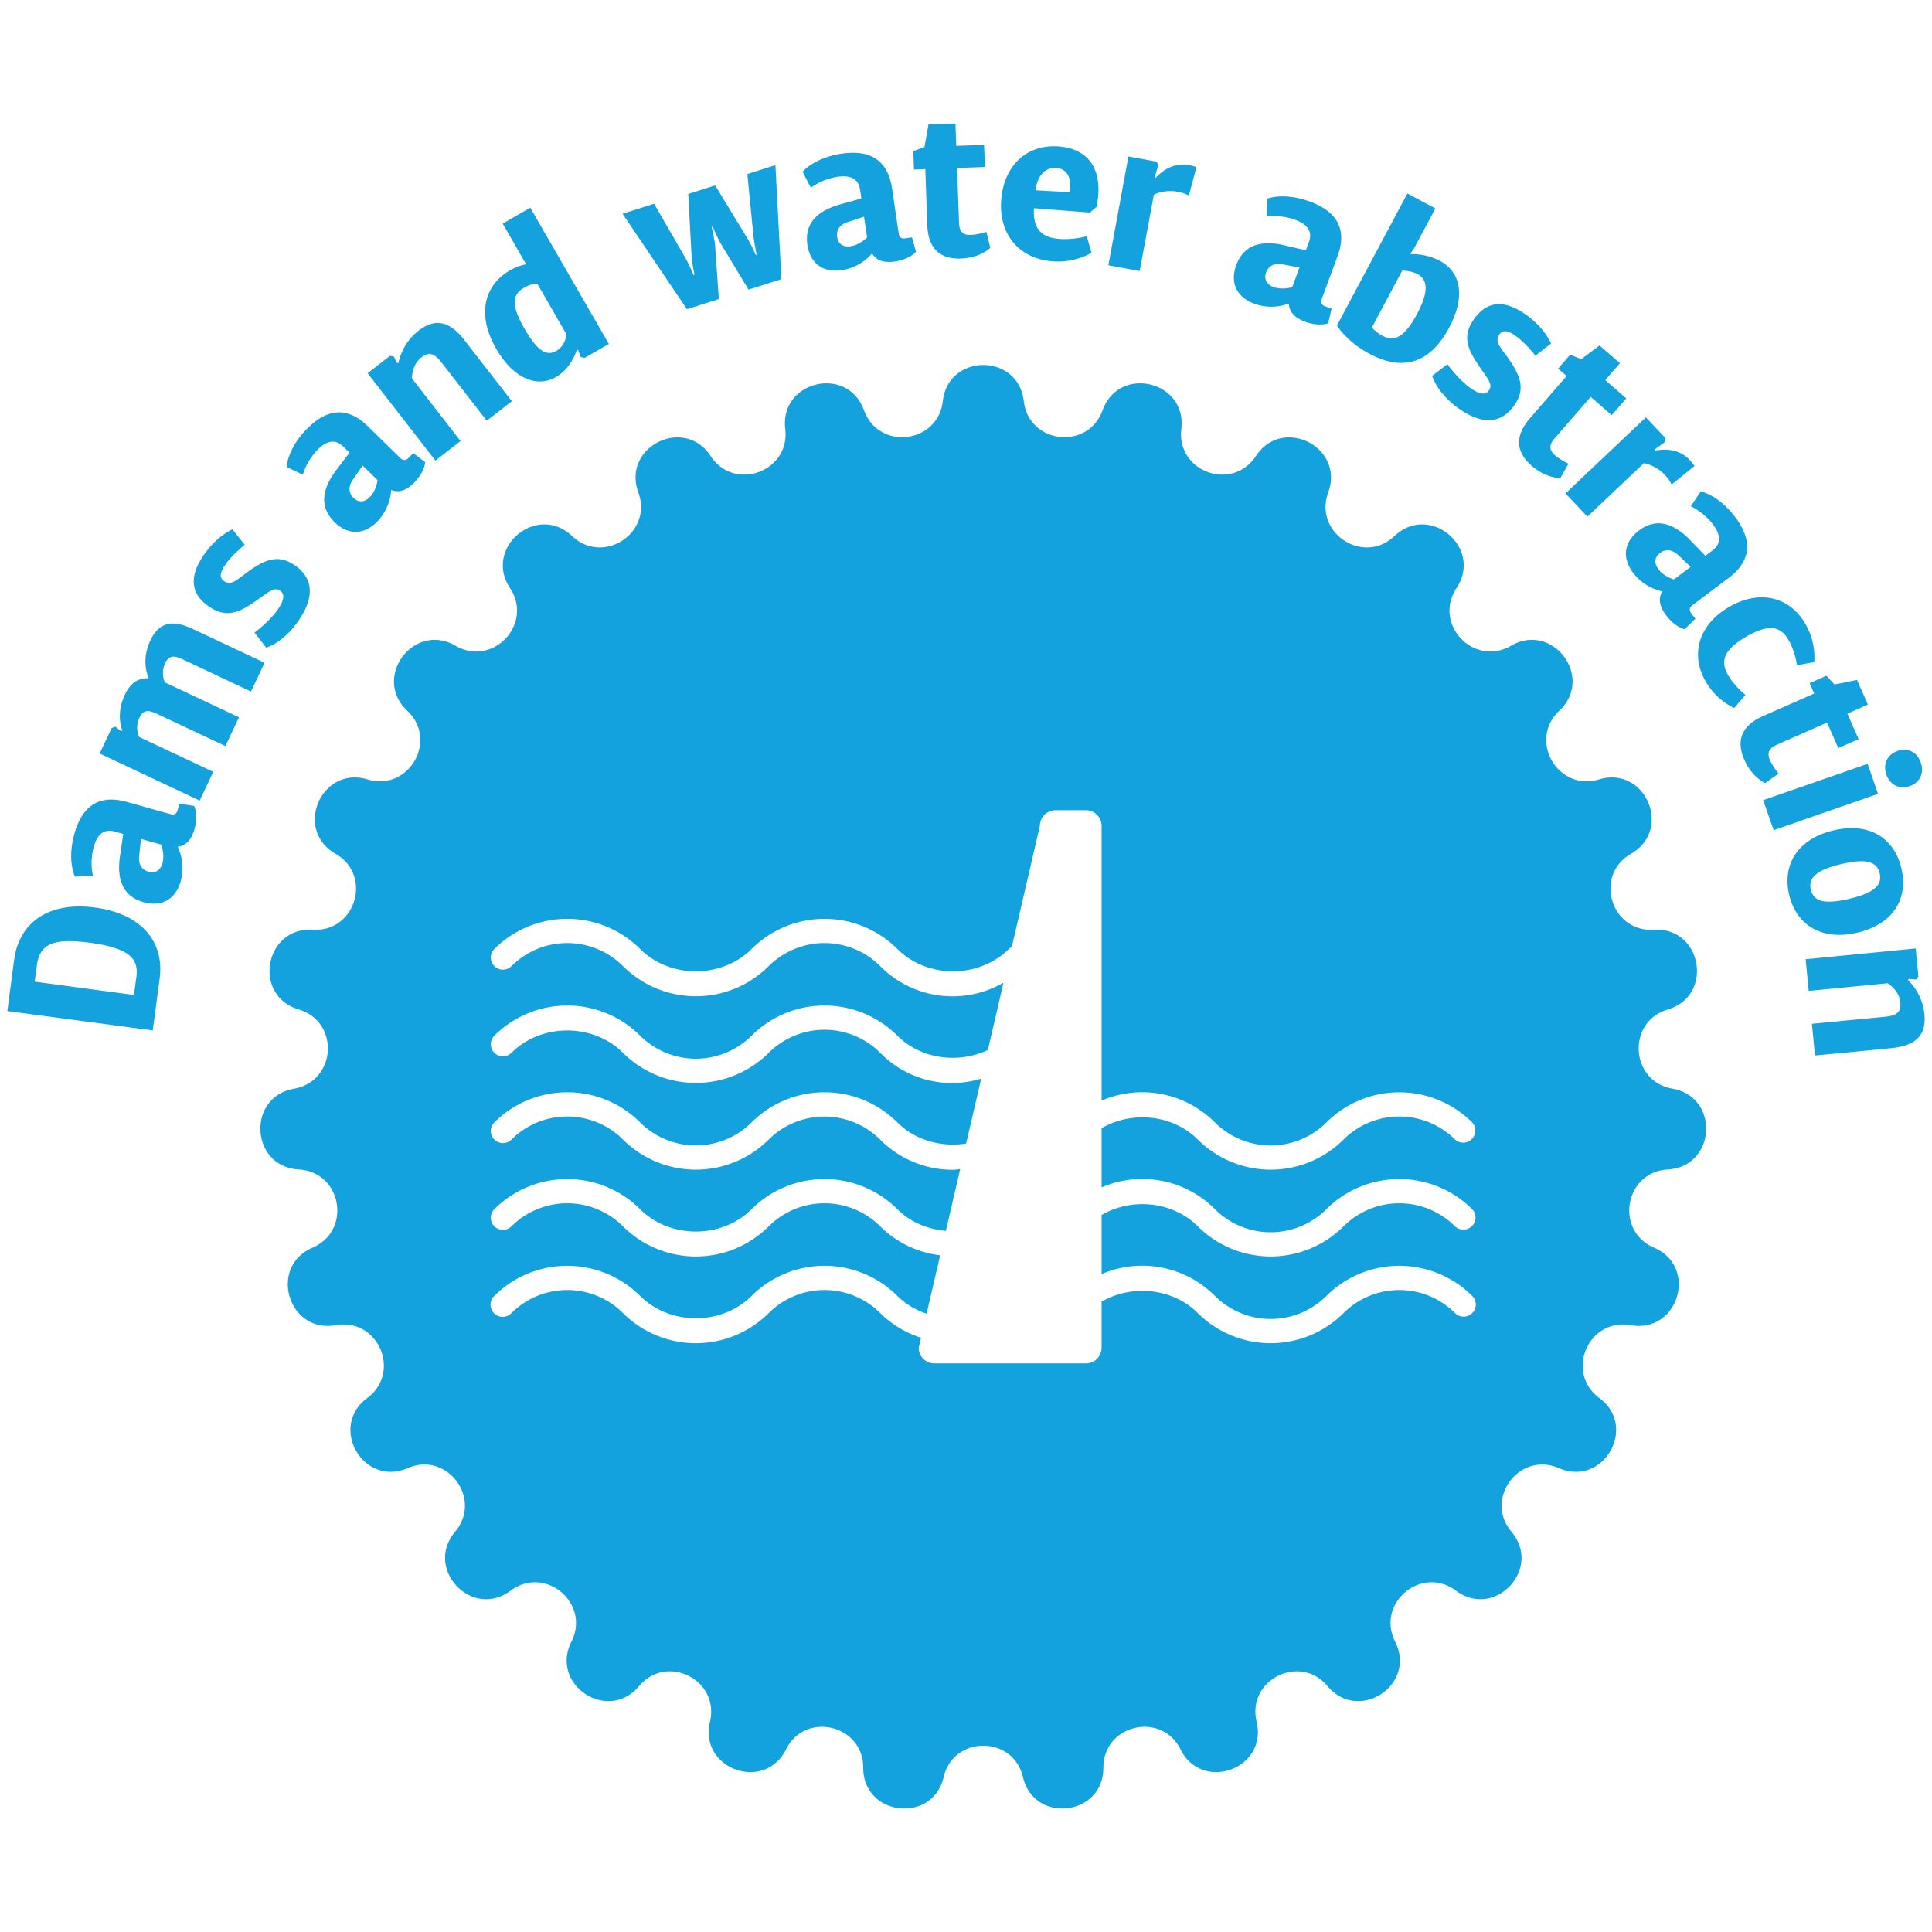 <svg xmlns="http://www.w3.org/2000/svg" id="Layer_1" data-name="Layer 1" viewBox="0 0 1615.75 1615.75"><defs><style>.cls-1{fill:#13a2dd;}</style></defs><path class="cls-1" d="M79.52,759C40.44,753.75,16,771.72,11.87,802.31L6.13,845.57l121.6,16.18,5.79-43.43C137.56,787.89,118.64,764.16,79.52,759Zm34.58,57.82L112,832.08,29,821l1.83-13.73c2.4-17.74,13.35-23,44.26-18.87C107.74,792.78,116.15,801.51,114.1,816.78Z"></path><path class="cls-1" d="M150.05,672.1l-1.54,5.38c-.91,3.23-2.69,4.35-6.21,3.35l-36.05-10.14c-22.92-6.45-37.32,2.78-44,26.54-6.31,22.38.41,35.92.41,35.92l15-.88a52,52,0,0,1,.73-24C81.28,698,86.75,692.85,96,695.47l7.08,2-2.66,18c-3.59,23.7,5.25,35,19.55,39,15,4.23,26.79-2.1,31.16-17.59a41.61,41.61,0,0,0-2.49-28.69c6.82-1,11.36-5.53,14-14.81,3.37-11.95-.17-19.31-.17-19.31Zm-14.23,49.83c-1.71,6.07-6.08,8.63-11.63,7.09s-8.51-6-7.8-12.93l1.52-14.46,16.86,4.74C136,709.79,137.53,715.85,135.82,721.93Z"></path><path class="cls-1" d="M152.9,551.48l57,26.85,11.36-24.07-59.72-28.13c-15.82-7.45-28-7-35.78,9.46-7.19,15.2-3.2,27.32-1.37,31.67-8.31-.44-15.2,3.5-20,13.79-6.26,13.31-4.13,24.39-2.1,30l-1,.34-4.83-3.64-3.06,1.1L83.35,630.17,167,669.56l11.34-24.07-61.78-29.08a18.4,18.4,0,0,1-.05-15.91c3.15-6.65,6.89-7.21,15-3.4l57,26.84,11.36-24.08-61.93-29.15a19,19,0,0,1,.1-15.81C141,548.4,144.86,547.66,152.9,551.48Z"></path><path class="cls-1" d="M174.8,507.31c14.32,9.78,24.81,5.26,39-4.57,10.8-7.47,15.17-12.31,20.38-8.74,3.76,2.54,4,7.18-1.42,15.1-7.6,11.14-19.94,19.89-19.94,19.89l9.8,12.64s14.3-3.84,27.3-22.9c15.22-22.29,9.8-37-3.52-46.09s-24.07-5.4-39.59,5.86c-9.05,6.75-13.57,11.49-19.36,7.55-3.59-2.49-4.2-6.28.54-13.22,6.13-9,16.67-17.25,16.67-17.25l-10.27-12.91s-12.85,5.19-24.12,21.68C155.52,485.88,162.66,499,174.8,507.31Z"></path><path class="cls-1" d="M265.42,376.3c7.48-7.63,14.76-9.53,21.63-2.84l5.25,5.14-11,14.46c-14.52,19.12-12.15,33.17-1.54,43.58,11.14,10.9,24.49,11,35.78-.49a41.7,41.7,0,0,0,11.58-26.37c6.48,2.42,12.64.64,19.36-6.26,8.7-8.84,9.11-17,9.11-17l-10-7.56-3.91,4c-2.35,2.34-4.43,2.49-7.07-.05l-26.76-26.2c-17-16.69-34-15.49-51.32,2.13-16.27,16.64-16.81,31.72-16.81,31.72L253.27,397A52.1,52.1,0,0,1,265.42,376.3ZM295,401.35l8.26-12,12.49,12.22c-.56,3.61-2.1,9.67-6.53,14.17s-9.48,4.69-13.59.64S291.13,407.09,295,401.35Z"></path><path class="cls-1" d="M385.17,368.85,344.48,316.4c.19-4.59,1.44-12.41,7.94-17.47,6.11-4.7,10.61-3.77,16.72,4.1l37.93,48.83,21-16.32-39.61-51c-11.63-15-23.68-19.36-38.35-8a45.75,45.75,0,0,0-16.88,27.08l-.13-.12-1.09,0-2.69-5.42-3.2-.44-18.68,14.51,56.7,73.05Z"></path><path class="cls-1" d="M465,315.3c10.48-6,15.34-16.52,17.42-22.78l1.17.3,2,5.79,3.25.76,20.36-11.73L443.46,173.7,420.39,187l19.59,34a45.82,45.82,0,0,0-13.44,5.08c-21.26,12.27-28.3,36.58-11.58,65.54C428.77,315.74,448.42,324.86,465,315.3Zm-26.64-74.68a22.37,22.37,0,0,1,11-3.33l24.34,42.23c-.51,4.35-2.44,10.54-8.53,14-8.21,4.74-16.06-.46-26.2-18.08C427.15,255,428.3,246.38,438.35,240.62Z"></path><path class="cls-1" d="M601.16,250.12l-3.11-44.92c-.19-3-1.61-9.8-2.86-15.42l.84-.27c2.24,5.33,5.05,11.27,6.72,14.2L626,242.23l27.49-8.75-5-95.38L625,145.57l5.14,52c.34,3.35,1.39,9.46,2.68,15.3l-.85.27a119.19,119.19,0,0,0-7-13.93l-26.88-44.16-22.51,7.16,2.79,52.17a117,117,0,0,0,2.51,15.35l-.85.29c-2.18-5.2-5-11.09-6.67-14.05L547,170.38l-26.37,8.36,53.86,79.86Z"></path><path class="cls-1" d="M700.3,147.9c10.56-1.59,17.53,1.29,19,10.8l1.05,7.3-17.52,4.87c-23.14,6.45-29.76,19.13-27.61,33.85,2.29,15.44,12.88,23.6,28.83,21.23a41.28,41.28,0,0,0,25.2-14c3.71,5.82,9.75,8.12,19.26,6.72,12.29-1.83,17.57-8.08,17.57-8.08l-3.37-12.08-5.53.81c-3.32.51-5.08-.66-5.62-4.3l-5.47-37.1c-3.5-23.58-17.79-33-42.26-29.4-23,3.42-32.65,15.13-32.65,15.13L678.09,157A51.4,51.4,0,0,1,700.3,147.9Zm24.86,50.68c-2.67,2.54-7.55,6.45-13.83,7.36s-10.36-2-11.22-7.75,2-10.17,8.63-12.41l13.85-4.53Z"></path><path class="cls-1" d="M773.84,141.44l1.66,46.73c.69,19.41,10.29,28.69,28.16,28.06,16.25-.59,24.53-8.92,24.53-8.92l-3.27-13.37A53.73,53.73,0,0,1,812,196.48c-6.48.24-9.7-2.42-9.95-10.12l-1.66-45.87,23.27-.81L823,121.14l-23.29.85-.64-18.74-22.58.8-3.35,18.87-9.33,3.47.53,15.42Z"></path><path class="cls-1" d="M880,218.52a57.26,57.26,0,0,0,32.87-7.11l-4-13.81a74.59,74.59,0,0,1-22.78,2.25c-14.88-1.15-22.41-8.21-21.38-25.71l46.77,3.62L917.1,173c6.35-32-7.45-48.66-31.55-50.52-27.23-2.13-46,16.42-48.22,44.5C835,196.58,853,216.42,880,218.52Zm3.45-78.05c8.38.68,13.12,7.38,11.24,20.23L866,159.16C867.17,148.53,873.16,139.68,883.45,140.47Z"></path><path class="cls-1" d="M965,162.75a33.37,33.37,0,0,1,20.19-2.32,29.39,29.39,0,0,1,9.06,3.11l6.36-23.81a46.32,46.32,0,0,0-6.28-1.66c-13.13-2.44-22.68,5.06-28,10.85l-.71-.85,3.3-10.24L967,135.16l-23.29-4.3-16.79,91,26.2,4.87Z"></path><path class="cls-1" d="M1049,254a41.51,41.51,0,0,0,28.84-.12c.41,6.89,4.59,11.81,13.61,15.15,11.63,4.3,19.31,1.35,19.31,1.35l2.83-12.2-5.25-1.93c-3.11-1.2-4.08-3-2.84-6.47l13-35.15c8.29-22.33.25-37.46-22.87-46-21.85-8.11-35.9-2.49-35.9-2.49l-.32,15a51.52,51.52,0,0,1,23.83,2.69c10,3.72,14.76,9.61,11.39,18.62l-2.55,6.9-17.71-4.16c-23.34-5.47-35.24,2.45-40.42,16.37C1028.52,236.12,1033.87,248.39,1049,254Zm9.92-26.19c2-5.41,6.7-8,13.54-6.75l14.32,2.69-6.11,16.42c-3.52.95-9.72,2-15.64-.17S1056.89,233.21,1058.89,227.79Z"></path><path class="cls-1" d="M1145.33,295.9c28.42,15.15,50.93,7.52,66.57-21.83,13.3-24.88,10.85-46-7.84-56a50.51,50.51,0,0,0-24.2-5.54l-.24-.71a21.75,21.75,0,0,0,3.42-4.94l17.4-32.55L1177,161.8l-58.9,110.44S1126,285.58,1145.33,295.9Zm27.35-69.56a29,29,0,0,1,12.76,2.86c8.21,4.38,10.06,13.91-.4,33.51-10.9,20.38-19.62,23.07-28.91,18.08a32.75,32.75,0,0,1-8.82-6.86Z"></path><path class="cls-1" d="M1230.13,324.83c-11-7.77-19.62-20.23-19.62-20.23l-12.78,9.67s3.64,14.33,22.56,27.64c22.06,15.52,36.87,10.27,46.14-2.9s5.74-24-5.28-39.72c-6.63-9.16-11.32-13.73-7.29-19.47,2.52-3.57,6.31-4.11,13.2.73,8.87,6.23,17,16.89,17,16.89l13.08-10.1s-5-12.93-21.36-24.44c-21.36-15-34.63-8.06-43.09,4-10,14.18-5.62,24.73,4.06,39,7.31,10.92,12.1,15.37,8.48,20.55C1242.62,330.21,1238,330.35,1230.13,324.83Z"></path><path class="cls-1" d="M1279.5,349.81c-12.73,14.66-12,28,1.47,39.76,12.31,10.68,24,10.24,24,10.24l6.77-12.05a54.44,54.44,0,0,1-11.17-6.89c-4.91-4.28-5.45-8.46-.41-14.25l30.13-34.7,17.6,15.27,12.19-14-17.59-15.3,12.31-14.15-17.13-14.81-15.34,11.48-9.19-3.79-10.12,11.66,7.16,6.16Z"></path><path class="cls-1" d="M1327.52,432.07l47.29-44.72a33.47,33.47,0,0,1,17.67,10,28.28,28.28,0,0,1,5.5,7.87l19.16-15.46a44.41,44.41,0,0,0-4.08-5.09c-9.17-9.7-21.31-9.26-29.06-7.75l-.1-1.09,8.75-6.33.07-3.25-16.25-17.19-67.25,63.62Z"></path><path class="cls-1" d="M1432.56,438.57c6.4,8.5,7.21,16-.44,21.8l-5.94,4.42-12.63-13.07c-16.67-17.21-31-17-42.84-8.07-12.44,9.39-14.57,22.58-4.89,35.44a41.46,41.46,0,0,0,24.31,15.44c-3.34,6-2.51,12.39,3.28,20.09,7.48,10,15.47,11.59,15.47,11.59l9-8.75-3.38-4.48c-2-2.66-1.85-4.74,1.1-7l29.92-22.51c19-14.3,20.45-31.33,5.62-51.05-14-18.62-28.84-21.46-28.84-21.46L1414,423.42A52,52,0,0,1,1432.56,438.57Zm-32.65,46c-3.47-1.1-9.24-3.55-13-8.58s-3.2-10.07,1.42-13.54,9.92-3.08,15,1.61l10.6,10Z"></path><path class="cls-1" d="M1445.22,564.62c-6.26-11-4.79-20.67,15.39-32.28s29-7.8,35.32,3.15c5.4,9.41,6.94,20.85,6.94,20.85l14.42-2.64a55.63,55.63,0,0,0-7.41-31.87c-12.88-22.46-37.78-29.2-63.56-14.39-26,14.93-32.75,40-19.94,62.34a55.35,55.35,0,0,0,23.95,22.36l9.4-11S1450.62,574,1445.22,564.62Z"></path><path class="cls-1" d="M1487.47,646.93a54.55,54.55,0,0,1-7.16-11C1477.7,630,1479,626,1486,622.84l42-18.53,9.41,21.31,17-7.48L1545,596.83l17.16-7.57L1553,568.61l-18.77,3.86-6.72-7.36-14.1,6.21,3.83,8.65-42.76,18.87c-17.8,7.87-22.85,20.23-15.67,36.58,6.6,14.93,17.43,19.5,17.43,19.5Z"></path><path class="cls-1" d="M1597.1,657.47c8.78-3.06,12.27-11.15,9.27-19.73-3-8.77-10.73-12.75-19.51-9.7-8.6,3-12.31,11-9.26,19.72S1588.53,660.47,1597.1,657.47Z"></path><polygon class="cls-1" points="1561.89 638.79 1474.57 669.17 1483.32 694.32 1570.64 663.89 1561.89 638.79"></polygon><path class="cls-1" d="M1553.58,779.93c29.84-7.14,42.62-28.35,36.54-53.94-6-25.39-27.21-38.59-56.87-31.5s-43,28.42-36.91,54C1502.4,773.89,1523.74,787,1553.58,779.93ZM1514.4,744c-2.37-9.87,4.74-16.42,25.54-21.38,20.48-4.86,29.74-2.23,32.09,7.7s-4.72,16.42-25.2,21.31C1526,756.56,1516.77,754.07,1514.4,744Z"></path><path class="cls-1" d="M1609.42,848.28a45.71,45.71,0,0,0-13.88-28.74l.17,0,.64-.93,6,.63,2.06-2.49-2.3-23.56-92,9,2.54,26.49,66.09-6.4c3.78,2.64,9.75,7.87,10.53,16,.73,7.68-2.47,11-12.42,12l-61.53,5.92,2.56,26.51,64.35-6.2C1601,874.6,1611.21,866.76,1609.42,848.28Z"></path><path class="cls-1" d="M1398.67,910.46c-35.45-6.2-38.34-56-3.86-66.23h0c38.81-11.55,28.66-69.09-11.76-66.68-35.92,2.15-50.22-45.61-19-63.55,35.1-20.2,12-73.85-26.82-62.17-34.46,10.37-59.38-32.81-33.17-57.46,29.5-27.74-5.39-74.61-40.43-54.31-31.14,18-65.35-18.22-45.53-48.25h0c22.31-33.81-22.45-71.36-51.86-43.53-26.14,24.74-67.79-2.66-55.43-36.45,13.91-38-38.31-64.26-60.51-30.39-19.73,30.1-66.57,13.05-62.34-22.69,4.76-40.22-52.09-53.69-65.88-15.61h0c-12.26,33.83-61.78,28-65.9-7.71-4.64-40.23-63.06-40.23-67.7,0-4.13,35.75-53.64,41.54-65.9,7.71h0c-13.79-38.08-70.65-24.61-65.88,15.61,4.23,35.74-42.62,52.79-62.34,22.69-22.2-33.87-74.42-7.65-60.51,30.39,12.36,33.79-29.29,61.19-55.43,36.45C449,420.45,404.23,458,426.54,491.81h0c19.82,30-14.4,66.29-45.53,48.25-35-20.3-69.93,26.57-40.43,54.31,26.21,24.65,1.28,67.83-33.17,57.46-38.78-11.68-61.93,42-26.82,62.17,31.19,17.94,16.89,65.7-19,63.55-40.42-2.41-50.57,55.13-11.76,66.68h0c34.49,10.27,31.6,60-3.85,66.23-39.9,7-36.5,65.3,3.93,67.59h0c35.93,2,44.59,51.14,11.52,65.34-37.21,16-20.45,72,19.42,64.86,35.43-6.3,55.18,39.47,26.28,60.92-32.52,24.13-3.31,74.73,33.85,58.64,33-14.31,62.79,25.68,39.62,53.21-26.08,31,14,73.48,46.46,49.25,28.83-21.53,67,10.51,50.83,42.64-18.24,36.16,30.58,68.27,56.56,37.21h0c23.08-27.6,67.63-5.23,59.28,29.77-9.4,39.4,45.5,59.38,63.62,23.16,16.1-32.18,64.61-20.68,64.56,15.3-.06,40.5,58,47.28,67.25,7.86,8.24-35,58.1-35,66.34,0,9.28,39.42,67.31,32.64,67.25-7.86-.05-36,48.45-47.48,64.55-15.3,18.12,36.22,73,16.24,63.63-23.16-8.35-35,36.2-57.37,59.28-29.77h0c26,31.06,74.79-1,56.56-37.21-16.2-32.13,22-64.17,50.83-42.64,32.44,24.23,72.54-18.26,46.46-49.25-23.18-27.53,6.6-67.52,39.62-53.21,37.16,16.09,66.37-34.51,33.85-58.64-28.9-21.45-9.15-67.22,26.28-60.92,39.87,7.1,56.63-48.88,19.41-64.86-33.06-14.2-24.4-63.3,11.52-65.34h0C1435.17,975.76,1438.57,917.43,1398.67,910.46ZM955.13,986a85.56,85.56,0,0,1,60.93,25.26,66,66,0,0,0,93.24,0,86.31,86.31,0,0,1,121.9,0,10.14,10.14,0,0,1-14.34,14.33,66,66,0,0,0-93.23,0,86.31,86.31,0,0,1-121.9,0c-21.08-21.09-55.31-24.12-80.46-9.51v49.44a85.91,85.91,0,0,1,94.79,18.27,66,66,0,0,0,93.24,0,86.33,86.33,0,0,1,121.9,0,10.14,10.14,0,1,1-14.34,14.34,66,66,0,0,0-93.23,0,86.31,86.31,0,0,1-121.9,0c-21.08-21.09-55.31-24.12-80.46-9.51v38.53a13.1,13.1,0,0,1-13.07,13.06H781.39a13.1,13.1,0,0,1-13.07-13.06l1.95-8.4a85.52,85.52,0,0,1-34.15-20.62,66,66,0,0,0-93.23,0,86.29,86.29,0,0,1-121.9,0,66,66,0,0,0-93.24,0,10.14,10.14,0,1,1-14.33-14.34,86.33,86.33,0,0,1,121.9,0c24.94,24.92,68.29,24.92,93.23,0a86.33,86.33,0,0,1,121.9,0,62.71,62.71,0,0,0,24.49,14.85l11.34-48.84a85.36,85.36,0,0,1-50.16-24.21,66,66,0,0,0-93.23,0,86.29,86.29,0,0,1-121.9,0,66,66,0,0,0-93.24,0,10.13,10.13,0,0,1-14.33-14.33,86.31,86.31,0,0,1,121.9,0c24.94,24.92,68.29,24.92,93.23,0a86.31,86.31,0,0,1,121.9,0c11,11,25.57,16.82,40.57,18.13l12-51.67c-2,.14-3.93.58-5.95.58a85.62,85.62,0,0,1-61-25.25,66,66,0,0,0-93.23,0A86.33,86.33,0,0,1,521,953a66,66,0,0,0-93.24,0,10.13,10.13,0,0,1-14.33-14.33,86.31,86.31,0,0,1,121.9,0,66,66,0,0,0,93.23,0,86.31,86.31,0,0,1,121.9,0c15.11,15.11,37,20.92,57.52,17.69l12.6-54.29a83.8,83.8,0,0,1-84.45-21.61,66,66,0,0,0-93.23,0,86.33,86.33,0,0,1-121.9,0c-24.94-24.92-68.29-24.92-93.24,0a10.13,10.13,0,1,1-14.33-14.33,86.27,86.27,0,0,1,121.9,0,66,66,0,0,0,93.23,0,86.27,86.27,0,0,1,121.9,0c19.77,19.78,51.1,23.6,75.69,12l13.08-56.34a85,85,0,0,1-103.1-13.83,66,66,0,0,0-93.23,0,86.27,86.27,0,0,1-121.9,0,66,66,0,0,0-93.24,0,10.13,10.13,0,1,1-14.33-14.33,86.33,86.33,0,0,1,121.9,0c24.94,24.92,68.29,24.92,93.23,0a86.33,86.33,0,0,1,121.9,0c24.89,24.89,68.3,24.93,93.22,0a10.11,10.11,0,0,1,2.48-1.65l23.52-101.33a13.1,13.1,0,0,1,13.07-13.06H908.2a13.1,13.1,0,0,1,13.07,13.06V920.42a85.95,85.95,0,0,1,94.79,18.28,66,66,0,0,0,93.24,0,86.31,86.31,0,0,1,121.9,0A10.14,10.14,0,0,1,1216.86,953a66,66,0,0,0-93.23,0,86.31,86.31,0,0,1-121.9,0c-21.08-21.09-55.31-24.12-80.46-9.51V993A85.94,85.94,0,0,1,955.13,986Z"></path></svg>